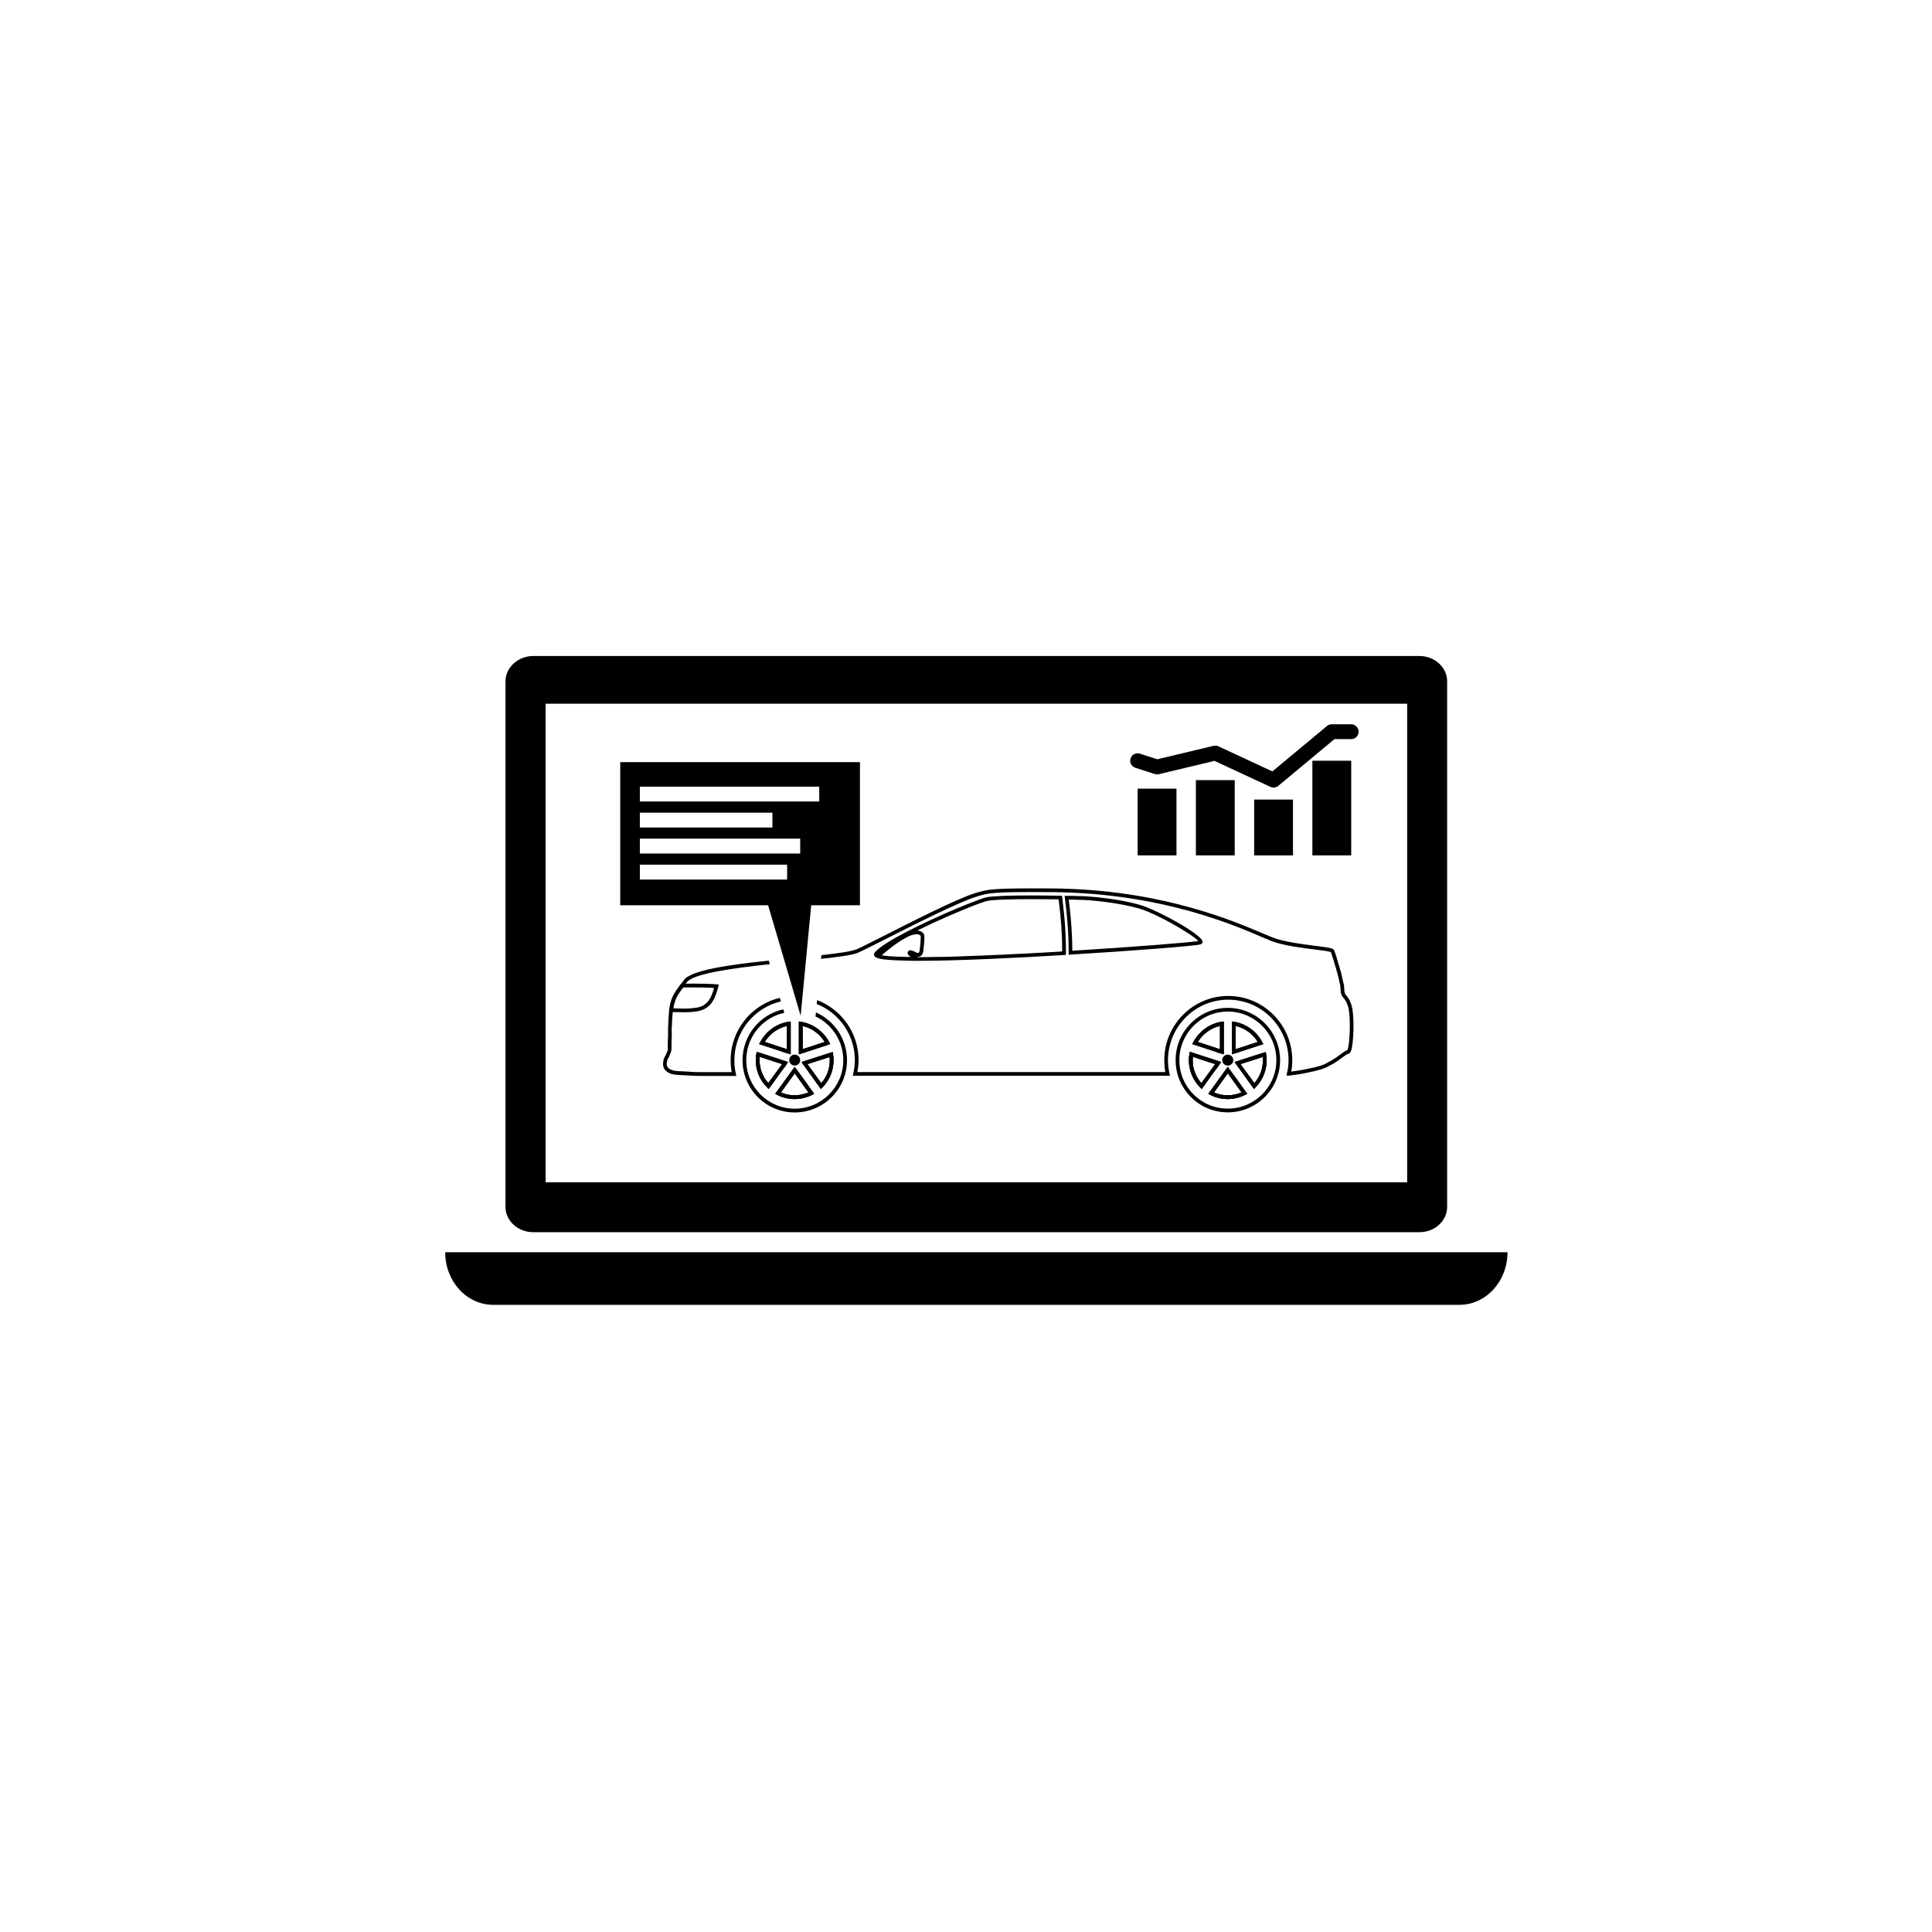 <?xml version="1.0" encoding="utf-8"?>
<!-- Generator: Adobe Illustrator 16.0.0, SVG Export Plug-In . SVG Version: 6.00 Build 0)  -->
<!DOCTYPE svg PUBLIC "-//W3C//DTD SVG 1.1//EN" "http://www.w3.org/Graphics/SVG/1.1/DTD/svg11.dtd">
<svg version="1.1" id="Layer_1" xmlns="http://www.w3.org/2000/svg" xmlns:xlink="http://www.w3.org/1999/xlink" x="0px" y="0px"
	 width="130px" height="130px" viewBox="0 0 130 130" enable-background="new 0 0 130 130" xml:space="preserve">
<g>
	<path d="M95.514,44.142h-59.63c-1.03,0-1.87,0.771-1.87,1.7v35.37c0,0.94,0.84,1.7,1.87,1.7h59.63c1.03,0,1.86-0.76,1.86-1.7
		v-35.37C97.374,44.912,96.544,44.142,95.514,44.142z M94.684,79.552h-57.97v-32.2h57.97V79.552z"/>
	<path d="M101.436,84.262c0,1.954-1.443,3.537-3.229,3.537H33.182c-1.781,0-3.226-1.583-3.226-3.537H101.436z"/>
	<g>
		<path d="M76.684,60.882c-1.35-0.39-3.3-0.59-4.189-0.59c-0.07,0-0.15,0-0.25-0.01h-0.61l0.021,0.14c0.18,1.45,0.26,2.62,0.25,3.68
			v0.141l0.13-0.011c4.17-0.25,8.51-0.59,8.75-0.689c0.08-0.03,0.13-0.09,0.13-0.18C80.904,62.882,77.814,61.202,76.684,60.882z
			 M72.154,63.972c0-1-0.07-2.1-0.24-3.439h0.33c0.1,0.01,0.18,0.01,0.25,0.01c0.869,0,2.79,0.2,4.119,0.58
			c1.24,0.35,3.681,1.79,4.021,2.2C80.055,63.412,76.464,63.712,72.154,63.972z M76.684,60.882c-1.35-0.39-3.3-0.59-4.189-0.59
			c-0.07,0-0.15,0-0.25-0.01h-0.61l0.021,0.14c0.18,1.45,0.26,2.62,0.25,3.68v0.141l0.13-0.011c4.17-0.25,8.51-0.59,8.75-0.689
			c0.08-0.03,0.13-0.09,0.13-0.18C80.904,62.882,77.814,61.202,76.684,60.882z M72.154,63.972c0-1-0.07-2.1-0.24-3.439h0.33
			c0.1,0.01,0.18,0.01,0.25,0.01c0.869,0,2.79,0.2,4.119,0.58c1.24,0.35,3.681,1.79,4.021,2.2
			C80.055,63.412,76.464,63.712,72.154,63.972z M76.684,60.882c-1.35-0.39-3.3-0.59-4.189-0.59c-0.07,0-0.15,0-0.25-0.01h-0.61
			l0.021,0.14c0.18,1.45,0.26,2.62,0.25,3.68v0.141l0.13-0.011c4.17-0.25,8.51-0.59,8.75-0.689c0.08-0.03,0.13-0.09,0.13-0.18
			C80.904,62.882,77.814,61.202,76.684,60.882z M72.154,63.972c0-1-0.07-2.1-0.24-3.439h0.33c0.1,0.01,0.18,0.01,0.25,0.01
			c0.869,0,2.79,0.2,4.119,0.58c1.24,0.35,3.681,1.79,4.021,2.2C80.055,63.412,76.464,63.712,72.154,63.972z M76.684,60.882
			c-1.35-0.39-3.3-0.59-4.189-0.59c-0.07,0-0.15,0-0.25-0.01h-0.61l0.021,0.14c0.18,1.45,0.26,2.62,0.25,3.68v0.141l0.13-0.011
			c4.17-0.25,8.51-0.59,8.75-0.689c0.08-0.03,0.13-0.09,0.13-0.18C80.904,62.882,77.814,61.202,76.684,60.882z M72.154,63.972
			c0-1-0.07-2.1-0.24-3.439h0.33c0.1,0.01,0.18,0.01,0.25,0.01c0.869,0,2.79,0.2,4.119,0.58c1.24,0.35,3.681,1.79,4.021,2.2
			C80.055,63.412,76.464,63.712,72.154,63.972z M76.684,60.882c-1.35-0.39-3.3-0.59-4.189-0.59c-0.07,0-0.15,0-0.25-0.01h-0.61
			l0.021,0.14c0.18,1.45,0.26,2.62,0.25,3.68v0.141l0.13-0.011c4.17-0.25,8.51-0.59,8.75-0.689c0.08-0.03,0.13-0.09,0.13-0.18
			C80.904,62.882,77.814,61.202,76.684,60.882z M72.154,63.972c0-1-0.07-2.1-0.24-3.439h0.33c0.1,0.01,0.18,0.01,0.25,0.01
			c0.869,0,2.79,0.2,4.119,0.58c1.24,0.35,3.681,1.79,4.021,2.2C80.055,63.412,76.464,63.712,72.154,63.972z M52.544,67.382
			l-0.07-0.239c-1.9,0.449-3.31,2.159-3.31,4.199c0,0.271,0.02,0.53,0.07,0.801h-1.9c-0.54,0-0.54,0-1.12-0.041l-0.58-0.028
			c-0.26-0.011-0.47-0.07-0.61-0.16c-0.05-0.05-0.08-0.08-0.1-0.11l-0.02-0.029c-0.01-0.029-0.02-0.051-0.03-0.069
			c-0.02-0.101-0.01-0.2,0.01-0.3c0.01-0.021,0.02-0.041,0.02-0.062c0.01-0.021,0.01-0.03,0.01-0.04s0.01-0.02,0.01-0.02l0.01-0.04
			c0.03-0.052,0.05-0.08,0.05-0.08l0.03-0.021v-0.041c0.01-0.02,0.03-0.05,0.04-0.09c0.01-0.01,0.01-0.02,0.02-0.039
			c0.01-0.021,0.02-0.051,0.02-0.051c0.03-0.061,0.05-0.109,0.07-0.189c0.01-0.061,0.02-0.119,0.02-0.159c0-0.33,0-0.62,0.02-0.9
			l-0.01-0.5c0.02-0.069,0.02-0.149,0.02-0.21v-0.109c0.01-0.029,0.01-0.069,0.01-0.109c0-0.051,0-0.11,0.01-0.189
			c0-0.051,0-0.101,0.01-0.171c0-0.02,0-0.05,0.01-0.069v-0.08c0.01-0.09,0.02-0.17,0.03-0.25c0.1-0.75,0.29-1.01,0.67-1.529
			c0.08-0.109,0.17-0.23,0.26-0.359c0.41-0.581,3.07-0.951,5.59-1.221l-0.07-0.24c-2.69,0.28-5.25,0.65-5.72,1.31
			c-0.1,0.141-0.18,0.261-0.26,0.36c-0.39,0.541-0.61,0.84-0.71,1.641c-0.01,0.091-0.03,0.171-0.04,0.271v0.07
			c-0.01,0.04-0.01,0.069-0.01,0.08c-0.01,0.06-0.01,0.13-0.01,0.17c-0.01,0.08-0.01,0.149-0.01,0.21c0,0.029,0,0.061-0.01,0.09
			v0.13c0,0.05,0,0.11-0.01,0.19v0.52c-0.02,0.27-0.02,0.57-0.02,0.9c0,0.029,0,0.068-0.01,0.119c-0.01,0.039-0.03,0.07-0.06,0.131
			c0,0.02-0.01,0.029-0.02,0.05c-0.01,0.021-0.02,0.04-0.04,0.09l-0.02,0.04c-0.01,0.01-0.02,0.03-0.02,0.04
			c-0.01,0.021-0.03,0.05-0.05,0.09c-0.01,0.011-0.01,0.03-0.03,0.08l-0.04,0.11c-0.02,0.13-0.05,0.279-0.01,0.439
			c0.01,0.049,0.04,0.09,0.05,0.129l0.02,0.03c0.04,0.06,0.09,0.12,0.17,0.181c0.18,0.141,0.43,0.209,0.75,0.221l0.57,0.029
			c0.6,0.039,0.6,0.039,1.14,0.039h2.21l-0.03-0.148c-0.07-0.301-0.1-0.602-0.1-0.9C49.414,69.422,50.744,67.802,52.544,67.382z
			 M90.964,67.742c-0.01-0.07-0.03-0.131-0.06-0.21c-0.01-0.021-0.021-0.04-0.03-0.07c-0.021-0.05-0.04-0.11-0.069-0.17
			c-0.011-0.03-0.031-0.062-0.041-0.069c-0.02-0.021-0.039-0.051-0.05-0.07c-0.01-0.01-0.021-0.029-0.03-0.051l-0.06-0.08
			c-0.06-0.06-0.101-0.108-0.12-0.17l-0.02-0.06c-0.021-0.062-0.03-0.12-0.03-0.21c0-0.05,0-0.109-0.011-0.18
			c0-0.03-0.01-0.051-0.01-0.07v-0.03c-0.02-0.079-0.029-0.159-0.06-0.25c0-0.02,0-0.04-0.01-0.05l-0.14-0.62
			c-0.031-0.07-0.051-0.14-0.07-0.22l-0.04-0.15c-0.011-0.04-0.03-0.08-0.04-0.109c-0.08-0.301-0.16-0.561-0.221-0.74
			c-0.02-0.061-0.039-0.11-0.049-0.141c-0.011-0.02-0.021-0.029-0.021-0.029l-0.011-0.051c-0.06-0.14-0.26-0.17-1.27-0.3
			c-0.87-0.109-2.07-0.26-2.84-0.55c-0.16-0.06-0.38-0.15-0.66-0.27c-1.97-0.841-6.57-2.811-13.279-3.021
			c-0.141-0.01-0.291-0.01-0.44-0.01c-0.19-0.01-0.39-0.01-0.58-0.01c-3.979-0.021-4.21,0.05-5.09,0.319
			c-1.22,0.37-4.31,1.94-6.35,2.98c-0.79,0.39-1.4,0.71-1.61,0.79c-0.35,0.149-1.25,0.28-2.38,0.399l-0.03,0.25
			c1.19-0.13,2.12-0.25,2.51-0.42c0.21-0.09,0.8-0.39,1.62-0.8c1.91-0.97,5.11-2.59,6.32-2.96c0.85-0.27,1.07-0.33,5.01-0.31
			c0.19,0,0.38,0,0.58,0.01c0.13-0.01,0.28,0,0.42,0.01c6.67,0.21,11.25,2.16,13.2,3c0.279,0.12,0.51,0.21,0.67,0.28
			c0.8,0.3,2.01,0.45,2.9,0.56c0.449,0.061,0.949,0.12,1.08,0.17c0,0.011,0.01,0.03,0.01,0.04c0.02,0.04,0.029,0.08,0.049,0.141
			c0.061,0.17,0.15,0.439,0.221,0.729c0.02,0.03,0.029,0.07,0.04,0.11l0.04,0.14c0.02,0.09,0.04,0.17,0.07,0.24l0.129,0.52
			c0,0.021,0,0.041,0.011,0.091l0.01,0.05c0.03,0.069,0.04,0.14,0.05,0.21c0,0.029,0,0.05,0.01,0.09
			c0.011,0.07,0.011,0.12,0.011,0.16c0,0.12,0.01,0.21,0.05,0.32c0.01,0.01,0.01,0.02,0.01,0.029c0.041,0.109,0.11,0.18,0.17,0.26
			l0.01,0.011c0.011,0.021,0.031,0.04,0.031,0.04l0.029,0.039c0.01,0.021,0.02,0.051,0.051,0.08l0.02,0.041
			c0.029,0.05,0.05,0.1,0.08,0.17l0.01,0.039c0.029,0.061,0.04,0.119,0.061,0.181c0.17,0.64,0.109,2.438-0.051,2.84
			c-0.01,0.021-0.02,0.04-0.02,0.04c-0.11,0.03-0.23,0.109-0.391,0.23c-0.05,0.039-0.1,0.078-0.18,0.129
			c-0.01,0.021-0.029,0.029-0.061,0.041c-0.02,0.02-0.029,0.029-0.049,0.039l-0.101,0.069c-0.04,0.03-0.08,0.05-0.12,0.08
			c-0.04,0.021-0.08,0.05-0.109,0.07c-0.08,0.04-0.15,0.09-0.24,0.13l-0.19,0.109c-0.19,0.101-0.5,0.189-0.86,0.279
			c-0.039,0-0.08,0.012-0.119,0.021c-0.03,0.01-0.07,0.02-0.131,0.029h-0.029c-0.03,0.011-0.051,0.011-0.061,0.021
			c-0.42,0.09-0.85,0.149-1.13,0.19c0.05-0.24,0.07-0.5,0.07-0.771c0-2.38-1.931-4.32-4.31-4.32c-2.371,0-4.301,1.94-4.301,4.32
			c0,0.271,0.02,0.53,0.07,0.801h-20.72c0.05-0.301,0.08-0.551,0.08-0.801c0-1.84-1.16-3.42-2.79-4.04l-0.03,0.261
			c1.5,0.59,2.57,2.069,2.57,3.779c0,0.271-0.03,0.561-0.11,0.9l-0.03,0.148h21.341l-0.031-0.148c-0.069-0.301-0.1-0.602-0.1-0.9
			c0-2.24,1.82-4.07,4.051-4.07c2.239,0,4.06,1.83,4.06,4.07c0,0.32-0.03,0.609-0.11,0.88l-0.01,0.16h0.16
			c0.27-0.03,0.8-0.101,1.34-0.22c0.01-0.01,0.02-0.01,0.029-0.01c0.021,0,0.051-0.012,0.051-0.012c0.04-0.01,0.08-0.02,0.13-0.029
			c0.03,0,0.06-0.01,0.11-0.021c0.38-0.09,0.72-0.188,0.92-0.3l0.199-0.11c0.09-0.04,0.17-0.09,0.261-0.14
			c0.03-0.03,0.069-0.051,0.11-0.07c0.039-0.029,0.08-0.061,0.14-0.1l0.13-0.09c0.029-0.021,0.07-0.041,0.08-0.062
			c0.061-0.04,0.119-0.08,0.17-0.12c0.13-0.09,0.25-0.18,0.29-0.18l0.069-0.01l0.041-0.04c0.029-0.03,0.06-0.091,0.09-0.13
			C91.084,70.282,91.145,68.432,90.964,67.742z"/>
	</g>
	<g>
		<path d="M65.954,64.302c0.87-0.03,1.819-0.07,2.84-0.13C67.863,64.212,66.904,64.262,65.954,64.302z M70.924,60.512
			c0.11,0.01,0.21,0.01,0.311,0.01v-0.01H70.924z"/>
		<path d="M71.704,63.102c0-0.22-0.021-0.439-0.03-0.68c-0.04-0.63-0.109-1.31-0.199-2.04l-0.021-0.11h-0.11
			c-0.57-0.01-1.26-0.02-1.96-0.02c-1.521,0-2.5,0.04-2.989,0.12c-0.17,0.03-0.69,0.22-1.391,0.5c-0.22,0.09-0.47,0.189-0.73,0.3
			c-2.02,0.86-4.79,2.18-5.41,2.91c-0.06,0.08-0.06,0.149-0.05,0.189c0.01,0.061,0.05,0.101,0.1,0.131
			c0.04,0.029,0.08,0.05,0.1,0.05c0.02,0.01,0.05,0.02,0.08,0.029c0.27,0.08,0.79,0.131,1.63,0.15c0.28,0.01,0.58,0.021,0.91,0.021
			h0.19c2.7,0,6.81-0.211,9.779-0.391l0.121-0.01v-0.12C71.725,63.802,71.725,63.462,71.704,63.102z M61.514,64.021
			c-0.15-0.069-0.27-0.109-0.36-0.05c-0.08,0.05-0.09,0.12-0.08,0.16c0,0.1,0.09,0.18,0.22,0.26c-0.2,0-0.39,0-0.56-0.01
			c-0.65-0.01-1.12-0.05-1.4-0.1c0.02-0.03,0.05-0.051,0.07-0.07c0.41-0.34,0.83-0.7,1.37-1.01c0.14-0.08,0.26-0.141,0.37-0.2
			c0.16-0.07,0.3-0.12,0.52-0.14c0,0,0.29,0,0.29,0.159c0,0.33-0.05,0.74-0.07,0.9c-0.02,0.2-0.08,0.2-0.1,0.2
			C61.704,64.122,61.594,64.072,61.514,64.021z M70.314,64.092c-0.19,0.01-0.4,0.021-0.601,0.03c-0.31,0.02-0.62,0.04-0.92,0.05
			c-1.021,0.06-1.97,0.1-2.84,0.13c-0.2,0.01-0.39,0.01-0.59,0.021c-0.25,0.01-0.49,0.02-0.72,0.029
			c-0.31,0.011-0.61,0.021-0.91,0.03c-0.29,0-0.58,0.01-0.85,0.01c-0.37,0.011-0.73,0.011-1.06,0.011h-0.07
			c-0.01-0.011-0.02-0.021-0.03-0.03h0.06c0.11,0,0.31-0.05,0.35-0.42c0.02-0.17,0.07-0.59,0.07-0.931c0-0.26-0.23-0.39-0.48-0.409
			l0.75-0.36c0.14-0.07,0.28-0.14,0.42-0.2c0.21-0.09,0.41-0.18,0.61-0.27c0.16-0.08,0.32-0.15,0.48-0.21
			c0.82-0.36,1.54-0.65,2-0.811c0.05-0.02,0.1-0.04,0.15-0.05c0.08-0.03,0.15-0.05,0.21-0.07c0.04-0.01,0.07-0.02,0.09-0.02
			c0.07-0.01,0.16-0.021,0.26-0.04c0.23-0.021,0.521-0.04,0.83-0.05c0.5-0.021,1.121-0.03,1.86-0.03c0.53,0,1.07,0.01,1.54,0.01
			h0.311v0.01c0.17,1.311,0.24,2.46,0.24,3.5C71.074,64.042,70.693,64.072,70.314,64.092z"/>
	</g>
	<g>
		<path d="M45.996,68.113c-0.205,0-0.411-0.006-0.616-0.012l-0.373-0.012l0.019-0.138c0.109-0.806,0.333-1.113,0.705-1.624
			l0.098-0.135l0.188-0.002c0.227-0.002,0.455-0.004,0.683-0.004c0.42,0,0.973,0.006,1.521,0.047l0.149,0.013l-0.038,0.146
			c-0.195,0.744-0.441,1.43-1.294,1.633C46.743,68.086,46.413,68.113,45.996,68.113z M45.294,67.85l0.093,0.002
			c0.203,0.008,0.406,0.014,0.608,0.014c0.399,0,0.713-0.026,0.987-0.083c0.666-0.158,0.893-0.677,1.067-1.306
			c-0.49-0.031-0.975-0.037-1.352-0.037c-0.227,0-0.454,0.002-0.681,0.004h-0.062l-0.023,0.033
			C45.585,66.955,45.399,67.21,45.294,67.85z"/>
	</g>
	<g>
		<path d="M50.924,70.782l-0.03,0.14c-0.02,0.13-0.04,0.27-0.04,0.42c0,0.69,0.27,1.34,0.77,1.83l0.1,0.1l0.8-1.108l0.29-0.392
			l0.21-0.31L50.924,70.782z M51.694,72.882c-0.38-0.43-0.59-0.97-0.59-1.54c0-0.08,0.01-0.16,0.02-0.229l1.02,0.328l0.49,0.16
			L51.694,72.882z M53.054,68.762c-0.79,0.11-1.5,0.62-1.9,1.36l-0.07,0.13l1.3,0.42l0.47,0.16l0.35,0.109v-2.199L53.054,68.762z
			 M52.954,70.602l-1.5-0.488c0.34-0.562,0.89-0.95,1.5-1.08V70.602z M53.474,70.962c-0.21,0-0.37,0.17-0.37,0.38
			c0,0.19,0.17,0.36,0.37,0.36c0.2,0,0.37-0.17,0.37-0.36C53.844,71.132,53.684,70.962,53.474,70.962z M53.984,72.48l-0.51-0.688
			l-1.31,1.81l0.13,0.07c0.37,0.189,0.76,0.28,1.18,0.28c0.4,0,0.8-0.101,1.18-0.28l0.13-0.07L53.984,72.48z M52.544,73.512
			l0.93-1.289l0.93,1.279C53.794,73.771,53.114,73.762,52.544,73.512z M55.794,70.122c-0.38-0.72-1.09-1.229-1.89-1.36l-0.15-0.029
			v2.209l2.11-0.688L55.794,70.122z M54.004,70.602v-1.568c0.62,0.14,1.16,0.529,1.49,1.08L54.004,70.602z M56.054,70.932
			l-0.03-0.14l-2.09,0.67l1.3,1.81l0.11-0.1c0.48-0.5,0.74-1.15,0.74-1.83C56.084,71.202,56.074,71.062,56.054,70.932z
			 M55.264,72.882l-0.92-1.25l-0.02-0.03l1.5-0.479c0.01,0.068,0.01,0.141,0.01,0.22C55.834,71.922,55.644,72.452,55.264,72.882z
			 M50.924,70.782l-0.03,0.14c-0.02,0.13-0.04,0.27-0.04,0.42c0,0.69,0.27,1.34,0.77,1.83l0.1,0.1l0.8-1.108l0.29-0.392l0.21-0.31
			L50.924,70.782z M51.694,72.882c-0.38-0.43-0.59-0.97-0.59-1.54c0-0.08,0.01-0.16,0.02-0.229l1.02,0.328l0.49,0.16L51.694,72.882z
			 M53.054,68.762c-0.79,0.11-1.5,0.62-1.9,1.36l-0.07,0.13l1.3,0.42l0.47,0.16l0.35,0.109v-2.199L53.054,68.762z M52.954,70.602
			l-1.5-0.488c0.34-0.562,0.89-0.95,1.5-1.08V70.602z M53.474,70.962c-0.21,0-0.37,0.17-0.37,0.38c0,0.19,0.17,0.36,0.37,0.36
			c0.2,0,0.37-0.17,0.37-0.36C53.844,71.132,53.684,70.962,53.474,70.962z M53.984,72.48l-0.51-0.688l-1.31,1.81l0.13,0.07
			c0.37,0.189,0.76,0.28,1.18,0.28c0.4,0,0.8-0.101,1.18-0.28l0.13-0.07L53.984,72.48z M52.544,73.512l0.93-1.289l0.93,1.279
			C53.794,73.771,53.114,73.762,52.544,73.512z M55.794,70.122c-0.38-0.72-1.09-1.229-1.89-1.36l-0.15-0.029v2.209l2.11-0.688
			L55.794,70.122z M54.004,70.602v-1.568c0.62,0.14,1.16,0.529,1.49,1.08L54.004,70.602z M56.054,70.932l-0.03-0.14l-2.09,0.67
			l1.3,1.81l0.11-0.1c0.48-0.5,0.74-1.15,0.74-1.83C56.084,71.202,56.074,71.062,56.054,70.932z M55.264,72.882l-0.92-1.25
			l-0.02-0.03l1.5-0.479c0.01,0.068,0.01,0.141,0.01,0.22C55.834,71.922,55.644,72.452,55.264,72.882z M50.924,70.782l-0.03,0.14
			c-0.02,0.13-0.04,0.27-0.04,0.42c0,0.69,0.27,1.34,0.77,1.83l0.1,0.1l0.8-1.108l0.29-0.392l0.21-0.31L50.924,70.782z
			 M51.694,72.882c-0.38-0.43-0.59-0.97-0.59-1.54c0-0.08,0.01-0.16,0.02-0.229l1.02,0.328l0.49,0.16L51.694,72.882z M53.054,68.762
			c-0.79,0.11-1.5,0.62-1.9,1.36l-0.07,0.13l1.3,0.42l0.47,0.16l0.35,0.109v-2.199L53.054,68.762z M52.954,70.602l-1.5-0.488
			c0.34-0.562,0.89-0.95,1.5-1.08V70.602z M53.474,70.962c-0.21,0-0.37,0.17-0.37,0.38c0,0.19,0.17,0.36,0.37,0.36
			c0.2,0,0.37-0.17,0.37-0.36C53.844,71.132,53.684,70.962,53.474,70.962z M53.984,72.48l-0.51-0.688l-1.31,1.81l0.13,0.07
			c0.37,0.189,0.76,0.28,1.18,0.28c0.4,0,0.8-0.101,1.18-0.28l0.13-0.07L53.984,72.48z M52.544,73.512l0.93-1.289l0.93,1.279
			C53.794,73.771,53.114,73.762,52.544,73.512z M55.794,70.122c-0.38-0.72-1.09-1.229-1.89-1.36l-0.15-0.029v2.209l2.11-0.688
			L55.794,70.122z M54.004,70.602v-1.568c0.62,0.14,1.16,0.529,1.49,1.08L54.004,70.602z M56.054,70.932l-0.03-0.14l-2.09,0.67
			l1.3,1.81l0.11-0.1c0.48-0.5,0.74-1.15,0.74-1.83C56.084,71.202,56.074,71.062,56.054,70.932z M55.264,72.882l-0.92-1.25
			l-0.02-0.03l1.5-0.479c0.01,0.068,0.01,0.141,0.01,0.22C55.834,71.922,55.644,72.452,55.264,72.882z M54.904,68.122l-0.03,0.271
			c1.1,0.521,1.87,1.641,1.87,2.949c0,1.79-1.47,3.26-3.27,3.26c-1.8,0-3.26-1.47-3.26-3.26c0-1.57,1.1-2.88,2.56-3.189l-0.07-0.239
			c-1.57,0.351-2.74,1.75-2.74,3.43c0,1.931,1.57,3.511,3.51,3.511s3.52-1.58,3.52-3.511C56.994,69.902,56.134,68.672,54.904,68.122
			z M55.344,73.172c0.48-0.5,0.74-1.15,0.74-1.83c0-0.14-0.01-0.279-0.03-0.41l-0.03-0.14l-2.09,0.67l1.3,1.81L55.344,73.172z
			 M54.324,71.602l1.5-0.479c0.01,0.068,0.01,0.141,0.01,0.22c0,0.58-0.19,1.11-0.57,1.54l-0.92-1.25L54.324,71.602z M55.794,70.122
			c-0.38-0.72-1.09-1.229-1.89-1.36l-0.15-0.029v2.209l2.11-0.688L55.794,70.122z M54.004,70.602v-1.568
			c0.62,0.14,1.16,0.529,1.49,1.08L54.004,70.602z M53.474,73.952c0.4,0,0.8-0.101,1.18-0.28l0.13-0.07l-0.8-1.119l-0.51-0.689
			l-1.31,1.811l0.13,0.069C52.664,73.861,53.054,73.952,53.474,73.952z M53.474,72.223l0.93,1.279c-0.61,0.27-1.29,0.26-1.86,0.01
			L53.474,72.223z M53.474,71.702c0.2,0,0.37-0.17,0.37-0.36c0-0.21-0.16-0.38-0.37-0.38s-0.37,0.17-0.37,0.38
			C53.104,71.532,53.274,71.702,53.474,71.702z M51.154,70.122l-0.07,0.13l1.3,0.42l0.47,0.16l0.35,0.109v-2.199l-0.15,0.02
			C52.264,68.872,51.554,69.382,51.154,70.122z M52.954,69.032v1.569l-1.5-0.49C51.794,69.552,52.344,69.162,52.954,69.032z
			 M53.024,71.462l-2.1-0.68l-0.03,0.14c-0.02,0.131-0.04,0.27-0.04,0.42c0,0.69,0.27,1.34,0.77,1.83l0.1,0.1l0.8-1.108l0.29-0.392
			L53.024,71.462z M51.694,72.882c-0.38-0.43-0.59-0.97-0.59-1.54c0-0.08,0.01-0.16,0.02-0.229l1.02,0.328l0.49,0.16L51.694,72.882z
			 M56.054,70.932l-0.03-0.14l-2.09,0.67l1.3,1.81l0.11-0.1c0.48-0.5,0.74-1.15,0.74-1.83
			C56.084,71.202,56.074,71.062,56.054,70.932z M55.264,72.882l-0.92-1.25l-0.02-0.03l1.5-0.479c0.01,0.068,0.01,0.141,0.01,0.22
			C55.834,71.922,55.644,72.452,55.264,72.882z M55.794,70.122c-0.38-0.72-1.09-1.229-1.89-1.36l-0.15-0.029v2.209l2.11-0.688
			L55.794,70.122z M54.004,70.602v-1.568c0.62,0.14,1.16,0.529,1.49,1.08L54.004,70.602z M53.984,72.48l-0.51-0.688l-1.31,1.81
			l0.13,0.07c0.37,0.189,0.76,0.28,1.18,0.28c0.4,0,0.8-0.101,1.18-0.28l0.13-0.07L53.984,72.48z M52.544,73.512l0.93-1.289
			l0.93,1.279C53.794,73.771,53.114,73.762,52.544,73.512z M53.474,70.962c-0.21,0-0.37,0.17-0.37,0.38c0,0.19,0.17,0.36,0.37,0.36
			c0.2,0,0.37-0.17,0.37-0.36C53.844,71.132,53.684,70.962,53.474,70.962z M53.054,68.762c-0.79,0.11-1.5,0.62-1.9,1.36l-0.07,0.13
			l1.3,0.42l0.47,0.16l0.35,0.109v-2.199L53.054,68.762z M52.954,70.602l-1.5-0.488c0.34-0.562,0.89-0.95,1.5-1.08V70.602z
			 M50.924,70.782l-0.03,0.14c-0.02,0.13-0.04,0.27-0.04,0.42c0,0.69,0.27,1.34,0.77,1.83l0.1,0.1l0.8-1.108l0.29-0.392l0.21-0.31
			L50.924,70.782z M51.694,72.882c-0.38-0.43-0.59-0.97-0.59-1.54c0-0.08,0.01-0.16,0.02-0.229l1.02,0.328l0.49,0.16L51.694,72.882z
			 M56.054,70.932l-0.03-0.14l-2.09,0.67l1.3,1.81l0.11-0.1c0.48-0.5,0.74-1.15,0.74-1.83
			C56.084,71.202,56.074,71.062,56.054,70.932z M55.264,72.882l-0.92-1.25l-0.02-0.03l1.5-0.479c0.01,0.068,0.01,0.141,0.01,0.22
			C55.834,71.922,55.644,72.452,55.264,72.882z M55.794,70.122c-0.38-0.72-1.09-1.229-1.89-1.36l-0.15-0.029v2.209l2.11-0.688
			L55.794,70.122z M54.004,70.602v-1.568c0.62,0.14,1.16,0.529,1.49,1.08L54.004,70.602z M53.984,72.48l-0.51-0.688l-1.31,1.81
			l0.13,0.07c0.37,0.189,0.76,0.28,1.18,0.28c0.4,0,0.8-0.101,1.18-0.28l0.13-0.07L53.984,72.48z M52.544,73.512l0.93-1.289
			l0.93,1.279C53.794,73.771,53.114,73.762,52.544,73.512z M53.474,70.962c-0.21,0-0.37,0.17-0.37,0.38c0,0.19,0.17,0.36,0.37,0.36
			c0.2,0,0.37-0.17,0.37-0.36C53.844,71.132,53.684,70.962,53.474,70.962z M53.054,68.762c-0.79,0.11-1.5,0.62-1.9,1.36l-0.07,0.13
			l1.3,0.42l0.47,0.16l0.35,0.109v-2.199L53.054,68.762z M52.954,70.602l-1.5-0.488c0.34-0.562,0.89-0.95,1.5-1.08V70.602z
			 M50.924,70.782l-0.03,0.14c-0.02,0.13-0.04,0.27-0.04,0.42c0,0.69,0.27,1.34,0.77,1.83l0.1,0.1l0.8-1.108l0.29-0.392l0.21-0.31
			L50.924,70.782z M51.694,72.882c-0.38-0.43-0.59-0.97-0.59-1.54c0-0.08,0.01-0.16,0.02-0.229l1.02,0.328l0.49,0.16L51.694,72.882z
			 M56.054,70.932l-0.03-0.14l-2.09,0.67l1.3,1.81l0.11-0.1c0.48-0.5,0.74-1.15,0.74-1.83
			C56.084,71.202,56.074,71.062,56.054,70.932z M55.264,72.882l-0.92-1.25l-0.02-0.03l1.5-0.479c0.01,0.068,0.01,0.141,0.01,0.22
			C55.834,71.922,55.644,72.452,55.264,72.882z M55.794,70.122c-0.38-0.72-1.09-1.229-1.89-1.36l-0.15-0.029v2.209l2.11-0.688
			L55.794,70.122z M54.004,70.602v-1.568c0.62,0.14,1.16,0.529,1.49,1.08L54.004,70.602z M53.984,72.48l-0.51-0.688l-1.31,1.81
			l0.13,0.07c0.37,0.189,0.76,0.28,1.18,0.28c0.4,0,0.8-0.101,1.18-0.28l0.13-0.07L53.984,72.48z M52.544,73.512l0.93-1.289
			l0.93,1.279C53.794,73.771,53.114,73.762,52.544,73.512z M53.474,70.962c-0.21,0-0.37,0.17-0.37,0.38c0,0.19,0.17,0.36,0.37,0.36
			c0.2,0,0.37-0.17,0.37-0.36C53.844,71.132,53.684,70.962,53.474,70.962z M53.054,68.762c-0.79,0.11-1.5,0.62-1.9,1.36l-0.07,0.13
			l1.3,0.42l0.47,0.16l0.35,0.109v-2.199L53.054,68.762z M52.954,70.602l-1.5-0.488c0.34-0.562,0.89-0.95,1.5-1.08V70.602z
			 M50.924,70.782l-0.03,0.14c-0.02,0.13-0.04,0.27-0.04,0.42c0,0.69,0.27,1.34,0.77,1.83l0.1,0.1l0.8-1.108l0.29-0.392l0.21-0.31
			L50.924,70.782z M51.694,72.882c-0.38-0.43-0.59-0.97-0.59-1.54c0-0.08,0.01-0.16,0.02-0.229l1.02,0.328l0.49,0.16L51.694,72.882z
			 M50.924,70.782l-0.03,0.14c-0.02,0.13-0.04,0.27-0.04,0.42c0,0.69,0.27,1.34,0.77,1.83l0.1,0.1l0.8-1.108l0.29-0.392l0.21-0.31
			L50.924,70.782z M51.694,72.882c-0.38-0.43-0.59-0.97-0.59-1.54c0-0.08,0.01-0.16,0.02-0.229l1.02,0.328l0.49,0.16L51.694,72.882z
			 M53.054,68.762c-0.79,0.11-1.5,0.62-1.9,1.36l-0.07,0.13l1.3,0.42l0.47,0.16l0.35,0.109v-2.199L53.054,68.762z M52.954,70.602
			l-1.5-0.488c0.34-0.562,0.89-0.95,1.5-1.08V70.602z M53.474,70.962c-0.21,0-0.37,0.17-0.37,0.38c0,0.19,0.17,0.36,0.37,0.36
			c0.2,0,0.37-0.17,0.37-0.36C53.844,71.132,53.684,70.962,53.474,70.962z M53.984,72.48l-0.51-0.688l-1.31,1.81l0.13,0.07
			c0.37,0.189,0.76,0.28,1.18,0.28c0.4,0,0.8-0.101,1.18-0.28l0.13-0.07L53.984,72.48z M52.544,73.512l0.93-1.289l0.93,1.279
			C53.794,73.771,53.114,73.762,52.544,73.512z M55.794,70.122c-0.38-0.72-1.09-1.229-1.89-1.36l-0.15-0.029v2.209l2.11-0.688
			L55.794,70.122z M54.004,70.602v-1.568c0.62,0.14,1.16,0.529,1.49,1.08L54.004,70.602z M56.054,70.932l-0.03-0.14l-2.09,0.67
			l1.3,1.81l0.11-0.1c0.48-0.5,0.74-1.15,0.74-1.83C56.084,71.202,56.074,71.062,56.054,70.932z M55.264,72.882l-0.92-1.25
			l-0.02-0.03l1.5-0.479c0.01,0.068,0.01,0.141,0.01,0.22C55.834,71.922,55.644,72.452,55.264,72.882z M56.054,70.932l-0.03-0.14
			l-2.09,0.67l1.3,1.81l0.11-0.1c0.48-0.5,0.74-1.15,0.74-1.83C56.084,71.202,56.074,71.062,56.054,70.932z M55.264,72.882
			l-0.92-1.25l-0.02-0.03l1.5-0.479c0.01,0.068,0.01,0.141,0.01,0.22C55.834,71.922,55.644,72.452,55.264,72.882z M55.794,70.122
			c-0.38-0.72-1.09-1.229-1.89-1.36l-0.15-0.029v2.209l2.11-0.688L55.794,70.122z M54.004,70.602v-1.568
			c0.62,0.14,1.16,0.529,1.49,1.08L54.004,70.602z M53.984,72.48l-0.51-0.688l-1.31,1.81l0.13,0.07c0.37,0.189,0.76,0.28,1.18,0.28
			c0.4,0,0.8-0.101,1.18-0.28l0.13-0.07L53.984,72.48z M52.544,73.512l0.93-1.289l0.93,1.279
			C53.794,73.771,53.114,73.762,52.544,73.512z M53.474,70.962c-0.21,0-0.37,0.17-0.37,0.38c0,0.19,0.17,0.36,0.37,0.36
			c0.2,0,0.37-0.17,0.37-0.36C53.844,71.132,53.684,70.962,53.474,70.962z M53.054,68.762c-0.79,0.11-1.5,0.62-1.9,1.36l-0.07,0.13
			l1.3,0.42l0.47,0.16l0.35,0.109v-2.199L53.054,68.762z M52.954,70.602l-1.5-0.488c0.34-0.562,0.89-0.95,1.5-1.08V70.602z
			 M50.924,70.782l-0.03,0.14c-0.02,0.13-0.04,0.27-0.04,0.42c0,0.69,0.27,1.34,0.77,1.83l0.1,0.1l0.8-1.108l0.29-0.392l0.21-0.31
			L50.924,70.782z M51.694,72.882c-0.38-0.43-0.59-0.97-0.59-1.54c0-0.08,0.01-0.16,0.02-0.229l1.02,0.328l0.49,0.16L51.694,72.882z
			 M50.924,70.782l-0.03,0.14c-0.02,0.13-0.04,0.27-0.04,0.42c0,0.69,0.27,1.34,0.77,1.83l0.1,0.1l0.8-1.108l0.29-0.392l0.21-0.31
			L50.924,70.782z M51.694,72.882c-0.38-0.43-0.59-0.97-0.59-1.54c0-0.08,0.01-0.16,0.02-0.229l1.02,0.328l0.49,0.16L51.694,72.882z
			 M53.054,68.762c-0.79,0.11-1.5,0.62-1.9,1.36l-0.07,0.13l1.3,0.42l0.47,0.16l0.35,0.109v-2.199L53.054,68.762z M52.954,70.602
			l-1.5-0.488c0.34-0.562,0.89-0.95,1.5-1.08V70.602z M53.474,70.962c-0.21,0-0.37,0.17-0.37,0.38c0,0.19,0.17,0.36,0.37,0.36
			c0.2,0,0.37-0.17,0.37-0.36C53.844,71.132,53.684,70.962,53.474,70.962z M53.984,72.48l-0.51-0.688l-1.31,1.81l0.13,0.07
			c0.37,0.189,0.76,0.28,1.18,0.28c0.4,0,0.8-0.101,1.18-0.28l0.13-0.07L53.984,72.48z M52.544,73.512l0.93-1.289l0.93,1.279
			C53.794,73.771,53.114,73.762,52.544,73.512z M55.794,70.122c-0.38-0.72-1.09-1.229-1.89-1.36l-0.15-0.029v2.209l2.11-0.688
			L55.794,70.122z M54.004,70.602v-1.568c0.62,0.14,1.16,0.529,1.49,1.08L54.004,70.602z M56.054,70.932l-0.03-0.14l-2.09,0.67
			l1.3,1.81l0.11-0.1c0.48-0.5,0.74-1.15,0.74-1.83C56.084,71.202,56.074,71.062,56.054,70.932z M55.264,72.882l-0.92-1.25
			l-0.02-0.03l1.5-0.479c0.01,0.068,0.01,0.141,0.01,0.22C55.834,71.922,55.644,72.452,55.264,72.882z M56.054,70.932l-0.03-0.14
			l-2.09,0.67l1.3,1.81l0.11-0.1c0.48-0.5,0.74-1.15,0.74-1.83C56.084,71.202,56.074,71.062,56.054,70.932z M55.264,72.882
			l-0.92-1.25l-0.02-0.03l1.5-0.479c0.01,0.068,0.01,0.141,0.01,0.22C55.834,71.922,55.644,72.452,55.264,72.882z M55.794,70.122
			c-0.38-0.72-1.09-1.229-1.89-1.36l-0.15-0.029v2.209l2.11-0.688L55.794,70.122z M54.004,70.602v-1.568
			c0.62,0.14,1.16,0.529,1.49,1.08L54.004,70.602z M53.984,72.48l-0.51-0.688l-1.31,1.81l0.13,0.07c0.37,0.189,0.76,0.28,1.18,0.28
			c0.4,0,0.8-0.101,1.18-0.28l0.13-0.07L53.984,72.48z M52.544,73.512l0.93-1.289l0.93,1.279
			C53.794,73.771,53.114,73.762,52.544,73.512z M53.474,70.962c-0.21,0-0.37,0.17-0.37,0.38c0,0.19,0.17,0.36,0.37,0.36
			c0.2,0,0.37-0.17,0.37-0.36C53.844,71.132,53.684,70.962,53.474,70.962z M53.054,68.762c-0.79,0.11-1.5,0.62-1.9,1.36l-0.07,0.13
			l1.3,0.42l0.47,0.16l0.35,0.109v-2.199L53.054,68.762z M52.954,70.602l-1.5-0.488c0.34-0.562,0.89-0.95,1.5-1.08V70.602z
			 M50.924,70.782l-0.03,0.14c-0.02,0.13-0.04,0.27-0.04,0.42c0,0.69,0.27,1.34,0.77,1.83l0.1,0.1l0.8-1.108l0.29-0.392l0.21-0.31
			L50.924,70.782z M51.694,72.882c-0.38-0.43-0.59-0.97-0.59-1.54c0-0.08,0.01-0.16,0.02-0.229l1.02,0.328l0.49,0.16L51.694,72.882z
			 M50.924,70.782l-0.03,0.14c-0.02,0.13-0.04,0.27-0.04,0.42c0,0.69,0.27,1.34,0.77,1.83l0.1,0.1l0.8-1.108l0.29-0.392l0.21-0.31
			L50.924,70.782z M51.694,72.882c-0.38-0.43-0.59-0.97-0.59-1.54c0-0.08,0.01-0.16,0.02-0.229l1.02,0.328l0.49,0.16L51.694,72.882z
			 M53.054,68.762c-0.79,0.11-1.5,0.62-1.9,1.36l-0.07,0.13l1.3,0.42l0.47,0.16l0.35,0.109v-2.199L53.054,68.762z M52.954,70.602
			l-1.5-0.488c0.34-0.562,0.89-0.95,1.5-1.08V70.602z M53.474,70.962c-0.21,0-0.37,0.17-0.37,0.38c0,0.19,0.17,0.36,0.37,0.36
			c0.2,0,0.37-0.17,0.37-0.36C53.844,71.132,53.684,70.962,53.474,70.962z M53.984,72.48l-0.51-0.688l-1.31,1.81l0.13,0.07
			c0.37,0.189,0.76,0.28,1.18,0.28c0.4,0,0.8-0.101,1.18-0.28l0.13-0.07L53.984,72.48z M52.544,73.512l0.93-1.289l0.93,1.279
			C53.794,73.771,53.114,73.762,52.544,73.512z M55.794,70.122c-0.38-0.72-1.09-1.229-1.89-1.36l-0.15-0.029v2.209l2.11-0.688
			L55.794,70.122z M54.004,70.602v-1.568c0.62,0.14,1.16,0.529,1.49,1.08L54.004,70.602z M56.054,70.932l-0.03-0.14l-2.09,0.67
			l1.3,1.81l0.11-0.1c0.48-0.5,0.74-1.15,0.74-1.83C56.084,71.202,56.074,71.062,56.054,70.932z M55.264,72.882l-0.92-1.25
			l-0.02-0.03l1.5-0.479c0.01,0.068,0.01,0.141,0.01,0.22C55.834,71.922,55.644,72.452,55.264,72.882z M56.054,70.932l-0.03-0.14
			l-2.09,0.67l1.3,1.81l0.11-0.1c0.48-0.5,0.74-1.15,0.74-1.83C56.084,71.202,56.074,71.062,56.054,70.932z M55.264,72.882
			l-0.92-1.25l-0.02-0.03l1.5-0.479c0.01,0.068,0.01,0.141,0.01,0.22C55.834,71.922,55.644,72.452,55.264,72.882z M55.794,70.122
			c-0.38-0.72-1.09-1.229-1.89-1.36l-0.15-0.029v2.209l2.11-0.688L55.794,70.122z M54.004,70.602v-1.568
			c0.62,0.14,1.16,0.529,1.49,1.08L54.004,70.602z M53.984,72.48l-0.51-0.688l-1.31,1.81l0.13,0.07c0.37,0.189,0.76,0.28,1.18,0.28
			c0.4,0,0.8-0.101,1.18-0.28l0.13-0.07L53.984,72.48z M52.544,73.512l0.93-1.289l0.93,1.279
			C53.794,73.771,53.114,73.762,52.544,73.512z M53.474,70.962c-0.21,0-0.37,0.17-0.37,0.38c0,0.19,0.17,0.36,0.37,0.36
			c0.2,0,0.37-0.17,0.37-0.36C53.844,71.132,53.684,70.962,53.474,70.962z M53.054,68.762c-0.79,0.11-1.5,0.62-1.9,1.36l-0.07,0.13
			l1.3,0.42l0.47,0.16l0.35,0.109v-2.199L53.054,68.762z M52.954,70.602l-1.5-0.488c0.34-0.562,0.89-0.95,1.5-1.08V70.602z
			 M50.924,70.782l-0.03,0.14c-0.02,0.13-0.04,0.27-0.04,0.42c0,0.69,0.27,1.34,0.77,1.83l0.1,0.1l0.8-1.108l0.29-0.392l0.21-0.31
			L50.924,70.782z M51.694,72.882c-0.38-0.43-0.59-0.97-0.59-1.54c0-0.08,0.01-0.16,0.02-0.229l1.02,0.328l0.49,0.16L51.694,72.882z
			 M50.924,70.782l-0.03,0.14c-0.02,0.13-0.04,0.27-0.04,0.42c0,0.69,0.27,1.34,0.77,1.83l0.1,0.1l0.8-1.108l0.29-0.392l0.21-0.31
			L50.924,70.782z M51.694,72.882c-0.38-0.43-0.59-0.97-0.59-1.54c0-0.08,0.01-0.16,0.02-0.229l1.02,0.328l0.49,0.16L51.694,72.882z
			 M53.054,68.762c-0.79,0.11-1.5,0.62-1.9,1.36l-0.07,0.13l1.3,0.42l0.47,0.16l0.35,0.109v-2.199L53.054,68.762z M52.954,70.602
			l-1.5-0.488c0.34-0.562,0.89-0.95,1.5-1.08V70.602z M53.474,70.962c-0.21,0-0.37,0.17-0.37,0.38c0,0.19,0.17,0.36,0.37,0.36
			c0.2,0,0.37-0.17,0.37-0.36C53.844,71.132,53.684,70.962,53.474,70.962z M53.984,72.48l-0.51-0.688l-1.31,1.81l0.13,0.07
			c0.37,0.189,0.76,0.28,1.18,0.28c0.4,0,0.8-0.101,1.18-0.28l0.13-0.07L53.984,72.48z M52.544,73.512l0.93-1.289l0.93,1.279
			C53.794,73.771,53.114,73.762,52.544,73.512z M55.794,70.122c-0.38-0.72-1.09-1.229-1.89-1.36l-0.15-0.029v2.209l2.11-0.688
			L55.794,70.122z M54.004,70.602v-1.568c0.62,0.14,1.16,0.529,1.49,1.08L54.004,70.602z M56.054,70.932l-0.03-0.14l-2.09,0.67
			l1.3,1.81l0.11-0.1c0.48-0.5,0.74-1.15,0.74-1.83C56.084,71.202,56.074,71.062,56.054,70.932z M55.264,72.882l-0.92-1.25
			l-0.02-0.03l1.5-0.479c0.01,0.068,0.01,0.141,0.01,0.22C55.834,71.922,55.644,72.452,55.264,72.882z M56.054,70.932l-0.03-0.14
			l-2.09,0.67l1.3,1.81l0.11-0.1c0.48-0.5,0.74-1.15,0.74-1.83C56.084,71.202,56.074,71.062,56.054,70.932z M55.264,72.882
			l-0.92-1.25l-0.02-0.03l1.5-0.479c0.01,0.068,0.01,0.141,0.01,0.22C55.834,71.922,55.644,72.452,55.264,72.882z M55.794,70.122
			c-0.38-0.72-1.09-1.229-1.89-1.36l-0.15-0.029v2.209l2.11-0.688L55.794,70.122z M54.004,70.602v-1.568
			c0.62,0.14,1.16,0.529,1.49,1.08L54.004,70.602z M53.984,72.48l-0.51-0.688l-1.31,1.81l0.13,0.07c0.37,0.189,0.76,0.28,1.18,0.28
			c0.4,0,0.8-0.101,1.18-0.28l0.13-0.07L53.984,72.48z M52.544,73.512l0.93-1.289l0.93,1.279
			C53.794,73.771,53.114,73.762,52.544,73.512z M53.474,70.962c-0.21,0-0.37,0.17-0.37,0.38c0,0.19,0.17,0.36,0.37,0.36
			c0.2,0,0.37-0.17,0.37-0.36C53.844,71.132,53.684,70.962,53.474,70.962z M53.054,68.762c-0.79,0.11-1.5,0.62-1.9,1.36l-0.07,0.13
			l1.3,0.42l0.47,0.16l0.35,0.109v-2.199L53.054,68.762z M52.954,70.602l-1.5-0.488c0.34-0.562,0.89-0.95,1.5-1.08V70.602z
			 M50.924,70.782l-0.03,0.14c-0.02,0.13-0.04,0.27-0.04,0.42c0,0.69,0.27,1.34,0.77,1.83l0.1,0.1l0.8-1.108l0.29-0.392l0.21-0.31
			L50.924,70.782z M51.694,72.882c-0.38-0.43-0.59-0.97-0.59-1.54c0-0.08,0.01-0.16,0.02-0.229l1.02,0.328l0.49,0.16L51.694,72.882z
			 M50.924,70.782l-0.03,0.14c-0.02,0.13-0.04,0.27-0.04,0.42c0,0.69,0.27,1.34,0.77,1.83l0.1,0.1l0.8-1.108l0.29-0.392l0.21-0.31
			L50.924,70.782z M51.694,72.882c-0.38-0.43-0.59-0.97-0.59-1.54c0-0.08,0.01-0.16,0.02-0.229l1.02,0.328l0.49,0.16L51.694,72.882z
			 M53.054,68.762c-0.79,0.11-1.5,0.62-1.9,1.36l-0.07,0.13l1.3,0.42l0.47,0.16l0.35,0.109v-2.199L53.054,68.762z M52.954,70.602
			l-1.5-0.488c0.34-0.562,0.89-0.95,1.5-1.08V70.602z M53.474,70.962c-0.21,0-0.37,0.17-0.37,0.38c0,0.19,0.17,0.36,0.37,0.36
			c0.2,0,0.37-0.17,0.37-0.36C53.844,71.132,53.684,70.962,53.474,70.962z M53.984,72.48l-0.51-0.688l-1.31,1.81l0.13,0.07
			c0.37,0.189,0.76,0.28,1.18,0.28c0.4,0,0.8-0.101,1.18-0.28l0.13-0.07L53.984,72.48z M52.544,73.512l0.93-1.289l0.93,1.279
			C53.794,73.771,53.114,73.762,52.544,73.512z M55.794,70.122c-0.38-0.72-1.09-1.229-1.89-1.36l-0.15-0.029v2.209l2.11-0.688
			L55.794,70.122z M54.004,70.602v-1.568c0.62,0.14,1.16,0.529,1.49,1.08L54.004,70.602z M56.054,70.932l-0.03-0.14l-2.09,0.67
			l1.3,1.81l0.11-0.1c0.48-0.5,0.74-1.15,0.74-1.83C56.084,71.202,56.074,71.062,56.054,70.932z M55.264,72.882l-0.92-1.25
			l-0.02-0.03l1.5-0.479c0.01,0.068,0.01,0.141,0.01,0.22C55.834,71.922,55.644,72.452,55.264,72.882z M56.054,70.932l-0.03-0.14
			l-2.09,0.67l1.3,1.81l0.11-0.1c0.48-0.5,0.74-1.15,0.74-1.83C56.084,71.202,56.074,71.062,56.054,70.932z M55.264,72.882
			l-0.92-1.25l-0.02-0.03l1.5-0.479c0.01,0.068,0.01,0.141,0.01,0.22C55.834,71.922,55.644,72.452,55.264,72.882z M55.794,70.122
			c-0.38-0.72-1.09-1.229-1.89-1.36l-0.15-0.029v2.209l2.11-0.688L55.794,70.122z M54.004,70.602v-1.568
			c0.62,0.14,1.16,0.529,1.49,1.08L54.004,70.602z M53.984,72.48l-0.51-0.688l-1.31,1.81l0.13,0.07c0.37,0.189,0.76,0.28,1.18,0.28
			c0.4,0,0.8-0.101,1.18-0.28l0.13-0.07L53.984,72.48z M52.544,73.512l0.93-1.289l0.93,1.279
			C53.794,73.771,53.114,73.762,52.544,73.512z M53.474,70.962c-0.21,0-0.37,0.17-0.37,0.38c0,0.19,0.17,0.36,0.37,0.36
			c0.2,0,0.37-0.17,0.37-0.36C53.844,71.132,53.684,70.962,53.474,70.962z M53.054,68.762c-0.79,0.11-1.5,0.62-1.9,1.36l-0.07,0.13
			l1.3,0.42l0.47,0.16l0.35,0.109v-2.199L53.054,68.762z M52.954,70.602l-1.5-0.488c0.34-0.562,0.89-0.95,1.5-1.08V70.602z
			 M50.924,70.782l-0.03,0.14c-0.02,0.13-0.04,0.27-0.04,0.42c0,0.69,0.27,1.34,0.77,1.83l0.1,0.1l0.8-1.108l0.29-0.392l0.21-0.31
			L50.924,70.782z M51.694,72.882c-0.38-0.43-0.59-0.97-0.59-1.54c0-0.08,0.01-0.16,0.02-0.229l1.02,0.328l0.49,0.16L51.694,72.882z
			 M50.924,70.782l-0.03,0.14c-0.02,0.13-0.04,0.27-0.04,0.42c0,0.69,0.27,1.34,0.77,1.83l0.1,0.1l0.8-1.108l0.29-0.392l0.21-0.31
			L50.924,70.782z M51.694,72.882c-0.38-0.43-0.59-0.97-0.59-1.54c0-0.08,0.01-0.16,0.02-0.229l1.02,0.328l0.49,0.16L51.694,72.882z
			 M53.054,68.762c-0.79,0.11-1.5,0.62-1.9,1.36l-0.07,0.13l1.3,0.42l0.47,0.16l0.35,0.109v-2.199L53.054,68.762z M52.954,70.602
			l-1.5-0.488c0.34-0.562,0.89-0.95,1.5-1.08V70.602z M53.474,70.962c-0.21,0-0.37,0.17-0.37,0.38c0,0.19,0.17,0.36,0.37,0.36
			c0.2,0,0.37-0.17,0.37-0.36C53.844,71.132,53.684,70.962,53.474,70.962z M53.984,72.48l-0.51-0.688l-1.31,1.81l0.13,0.07
			c0.37,0.189,0.76,0.28,1.18,0.28c0.4,0,0.8-0.101,1.18-0.28l0.13-0.07L53.984,72.48z M52.544,73.512l0.93-1.289l0.93,1.279
			C53.794,73.771,53.114,73.762,52.544,73.512z M55.794,70.122c-0.38-0.72-1.09-1.229-1.89-1.36l-0.15-0.029v2.209l2.11-0.688
			L55.794,70.122z M54.004,70.602v-1.568c0.62,0.14,1.16,0.529,1.49,1.08L54.004,70.602z M56.054,70.932l-0.03-0.14l-2.09,0.67
			l1.3,1.81l0.11-0.1c0.48-0.5,0.74-1.15,0.74-1.83C56.084,71.202,56.074,71.062,56.054,70.932z M55.264,72.882l-0.92-1.25
			l-0.02-0.03l1.5-0.479c0.01,0.068,0.01,0.141,0.01,0.22C55.834,71.922,55.644,72.452,55.264,72.882z M53.984,72.48l-0.51-0.688
			l-1.31,1.81l0.13,0.07c0.37,0.189,0.76,0.28,1.18,0.28c0.4,0,0.8-0.101,1.18-0.28l0.13-0.07L53.984,72.48z M52.544,73.512
			l0.93-1.289l0.93,1.279C53.794,73.771,53.114,73.762,52.544,73.512z M56.054,70.932l-0.03-0.14l-2.09,0.67l1.3,1.81l0.11-0.1
			c0.48-0.5,0.74-1.15,0.74-1.83C56.084,71.202,56.074,71.062,56.054,70.932z M55.264,72.882l-0.92-1.25l-0.02-0.03l1.5-0.479
			c0.01,0.068,0.01,0.141,0.01,0.22C55.834,71.922,55.644,72.452,55.264,72.882z M50.924,70.782l-0.03,0.14
			c-0.02,0.13-0.04,0.27-0.04,0.42c0,0.69,0.27,1.34,0.77,1.83l0.1,0.1l0.8-1.108l0.29-0.392l0.21-0.31L50.924,70.782z
			 M51.694,72.882c-0.38-0.43-0.59-0.97-0.59-1.54c0-0.08,0.01-0.16,0.02-0.229l1.02,0.328l0.49,0.16L51.694,72.882z M53.474,70.962
			c-0.21,0-0.37,0.17-0.37,0.38c0,0.19,0.17,0.36,0.37,0.36c0.2,0,0.37-0.17,0.37-0.36C53.844,71.132,53.684,70.962,53.474,70.962z
			 M55.794,70.122c-0.38-0.72-1.09-1.229-1.89-1.36l-0.15-0.029v2.209l2.11-0.688L55.794,70.122z M54.004,70.602v-1.568
			c0.62,0.14,1.16,0.529,1.49,1.08L54.004,70.602z M53.054,68.762c-0.79,0.11-1.5,0.62-1.9,1.36l-0.07,0.13l1.3,0.42l0.47,0.16
			l0.35,0.109v-2.199L53.054,68.762z M52.954,70.602l-1.5-0.488c0.34-0.562,0.89-0.95,1.5-1.08V70.602z"/>
	</g>
	<g>
		<path d="M51.723,73.273l-0.104-0.104c-0.491-0.491-0.761-1.142-0.761-1.832c0-0.147,0.012-0.29,0.036-0.419l0.026-0.143
			l2.105,0.685l-0.206,0.31l-0.299,0.392L51.723,73.273z M51.12,71.107c-0.007,0.072-0.011,0.149-0.011,0.229
			c0,0.574,0.207,1.118,0.586,1.547l0.938-1.284l-0.486-0.154L51.12,71.107z"/>
	</g>
	<g>
		<path d="M53.202,70.939l-0.353-0.104l-0.469-0.161l-1.296-0.42l0.072-0.132c0.401-0.739,1.112-1.25,1.903-1.365l0.143-0.021
			V70.939L53.202,70.939z M51.452,70.111l1.5,0.494v-1.574C52.344,69.163,51.798,69.557,51.452,70.111z"/>
	</g>
	<g>
		<path d="M53.473,73.953c-0.415,0-0.812-0.096-1.178-0.285l-0.129-0.066l1.305-1.809l0.51,0.693l0.799,1.115l-0.131,0.065
			C54.278,73.854,53.871,73.953,53.473,73.953z M52.542,73.509c0.573,0.253,1.248,0.261,1.862-0.002l-0.93-1.288L52.542,73.509z"/>
	</g>
	<g>
		<path d="M53.756,70.941v-2.207l0.145,0.023c0.802,0.129,1.509,0.641,1.89,1.366l0.069,0.131L53.756,70.941z M54.006,69.033v1.568
			l1.49-0.49C55.165,69.564,54.623,69.174,54.006,69.033z"/>
	</g>
	<g>
		<path d="M55.237,73.273l-1.304-1.812l2.094-0.671l0.025,0.142c0.024,0.135,0.036,0.268,0.036,0.406
			c0,0.688-0.266,1.336-0.749,1.83L55.237,73.273z M54.327,71.6l0.021,0.031l0.915,1.253c0.378-0.435,0.577-0.966,0.577-1.546
			c0-0.074-0.004-0.146-0.012-0.22L54.327,71.6z"/>
	</g>
	<g>
		<path d="M51.723,73.273l-0.104-0.104c-0.491-0.491-0.761-1.142-0.761-1.832c0-0.147,0.012-0.29,0.036-0.419l0.026-0.143
			l2.105,0.685l-0.206,0.31l-0.299,0.392L51.723,73.273z M51.12,71.107c-0.007,0.072-0.011,0.149-0.011,0.229
			c0,0.574,0.207,1.118,0.586,1.547l0.938-1.284l-0.486-0.154L51.12,71.107z"/>
	</g>
	<g>
		<path d="M53.202,70.939l-0.353-0.104l-0.469-0.161l-1.296-0.42l0.072-0.132c0.401-0.739,1.112-1.25,1.903-1.365l0.143-0.021
			V70.939L53.202,70.939z M51.452,70.111l1.5,0.494v-1.574C52.344,69.163,51.798,69.557,51.452,70.111z"/>
	</g>
	<g>
		<path d="M53.473,73.953c-0.415,0-0.812-0.096-1.178-0.285l-0.129-0.066l1.305-1.809l0.51,0.693l0.799,1.115l-0.131,0.065
			C54.278,73.854,53.871,73.953,53.473,73.953z M52.542,73.509c0.573,0.253,1.248,0.261,1.862-0.002l-0.93-1.288L52.542,73.509z"/>
	</g>
	<g>
		<path d="M53.756,70.941v-2.207l0.145,0.023c0.802,0.129,1.509,0.641,1.89,1.366l0.069,0.131L53.756,70.941z M54.006,69.033v1.568
			l1.49-0.49C55.165,69.564,54.623,69.174,54.006,69.033z"/>
	</g>
	<g>
		<path d="M55.237,73.273l-1.304-1.812l2.094-0.671l0.025,0.142c0.024,0.135,0.036,0.268,0.036,0.406
			c0,0.688-0.266,1.336-0.749,1.83L55.237,73.273z M54.327,71.6l0.021,0.031l0.915,1.253c0.378-0.435,0.577-0.966,0.577-1.546
			c0-0.074-0.004-0.146-0.012-0.22L54.327,71.6z"/>
	</g>
	<g>
		<path d="M82.613,74.848c-1.934,0-3.508-1.574-3.508-3.51c0-1.941,1.574-3.521,3.508-3.521c1.941,0,3.521,1.58,3.521,3.521
			C86.135,73.273,84.557,74.848,82.613,74.848z M82.613,68.066c-1.797,0-3.258,1.468-3.258,3.271c0,1.799,1.461,3.26,3.258,3.26
			c1.805,0,3.271-1.462,3.271-3.26C85.885,69.534,84.418,68.066,82.613,68.066z M82.613,73.953c-0.415,0-0.812-0.096-1.178-0.285
			l-0.129-0.066l1.305-1.809l0.511,0.693l0.799,1.115l-0.131,0.065C83.419,73.854,83.012,73.953,82.613,73.953z M81.684,73.509
			c0.572,0.253,1.248,0.261,1.862-0.002l-0.93-1.288L81.684,73.509z M84.378,73.273l-1.304-1.812l2.094-0.671l0.025,0.142
			c0.023,0.135,0.035,0.268,0.035,0.406c0,0.688-0.266,1.336-0.748,1.83L84.378,73.273z M83.468,71.6l0.021,0.031l0.916,1.253
			c0.378-0.435,0.576-0.966,0.576-1.546c0-0.074-0.004-0.146-0.012-0.22L83.468,71.6z M80.863,73.273l-0.104-0.104
			c-0.49-0.491-0.761-1.142-0.761-1.832c0-0.147,0.012-0.29,0.036-0.419l0.025-0.143l2.105,0.685l-0.206,0.31l-0.299,0.392
			L80.863,73.273z M80.262,71.107c-0.008,0.072-0.012,0.149-0.012,0.229c0,0.574,0.207,1.118,0.586,1.547l0.938-1.284l-0.485-0.154
			L80.262,71.107z M82.613,71.701c-0.202,0-0.373-0.166-0.373-0.363c0-0.206,0.167-0.374,0.373-0.374
			c0.207,0,0.375,0.168,0.375,0.374C82.988,71.535,82.816,71.701,82.613,71.701z M82.896,70.941v-2.207l0.146,0.023
			c0.802,0.129,1.509,0.641,1.89,1.366l0.069,0.131L82.896,70.941z M83.146,69.033v1.568l1.49-0.49
			C84.307,69.564,83.764,69.174,83.146,69.033z M82.343,70.939l-0.353-0.104l-0.469-0.161l-1.297-0.42l0.072-0.132
			c0.4-0.739,1.112-1.249,1.903-1.365l0.143-0.021V70.939L82.343,70.939z M80.593,70.111l1.5,0.494v-1.574
			C81.484,69.163,80.939,69.557,80.593,70.111z"/>
	</g>
	<g>
		<path d="M80.863,73.273l-0.104-0.104c-0.49-0.491-0.761-1.142-0.761-1.832c0-0.147,0.012-0.29,0.036-0.419l0.025-0.143
			l2.105,0.685l-0.206,0.31l-0.299,0.392L80.863,73.273z M80.262,71.107c-0.008,0.072-0.012,0.149-0.012,0.229
			c0,0.574,0.207,1.118,0.586,1.547l0.938-1.284l-0.485-0.154L80.262,71.107z"/>
	</g>
	<g>
		<path d="M82.343,70.939l-0.353-0.104l-0.469-0.161l-1.297-0.42l0.072-0.132c0.4-0.739,1.112-1.249,1.903-1.365l0.143-0.021V70.939
			L82.343,70.939z M80.593,70.111l1.5,0.494v-1.574C81.484,69.163,80.939,69.557,80.593,70.111z"/>
	</g>
	<g>
		<path d="M82.613,73.953c-0.415,0-0.812-0.096-1.178-0.285l-0.129-0.066l1.305-1.809l0.511,0.693l0.799,1.115l-0.131,0.065
			C83.419,73.854,83.012,73.953,82.613,73.953z M81.684,73.509c0.572,0.253,1.248,0.261,1.862-0.002l-0.93-1.288L81.684,73.509z"/>
	</g>
	<g>
		<path d="M82.896,70.941v-2.207l0.146,0.023c0.802,0.129,1.509,0.641,1.89,1.366l0.069,0.131L82.896,70.941z M83.146,69.033v1.568
			l1.49-0.49C84.307,69.564,83.764,69.174,83.146,69.033z"/>
	</g>
	<g>
		<path d="M84.378,73.273l-1.304-1.812l2.094-0.671l0.025,0.142c0.023,0.135,0.035,0.268,0.035,0.406
			c0,0.688-0.266,1.336-0.748,1.83L84.378,73.273z M83.468,71.6l0.021,0.031l0.916,1.253c0.378-0.435,0.576-0.966,0.576-1.546
			c0-0.074-0.004-0.146-0.012-0.22L83.468,71.6z"/>
	</g>
	<g>
		<path d="M80.863,73.273l-0.104-0.104c-0.49-0.491-0.761-1.142-0.761-1.832c0-0.147,0.012-0.29,0.036-0.419l0.025-0.143
			l2.105,0.685l-0.206,0.31l-0.299,0.392L80.863,73.273z M80.262,71.107c-0.008,0.072-0.012,0.149-0.012,0.229
			c0,0.574,0.207,1.118,0.586,1.547l0.938-1.284l-0.485-0.154L80.262,71.107z"/>
	</g>
	<g>
		<path d="M82.343,70.939l-0.353-0.104l-0.469-0.161l-1.297-0.42l0.072-0.132c0.4-0.739,1.112-1.249,1.903-1.365l0.143-0.021V70.939
			L82.343,70.939z M80.593,70.111l1.5,0.494v-1.574C81.484,69.163,80.939,69.557,80.593,70.111z"/>
	</g>
	<g>
		<path d="M82.613,73.953c-0.415,0-0.812-0.096-1.178-0.285l-0.129-0.066l1.305-1.809l0.511,0.693l0.799,1.115l-0.131,0.065
			C83.419,73.854,83.012,73.953,82.613,73.953z M81.684,73.509c0.572,0.253,1.248,0.261,1.862-0.002l-0.93-1.288L81.684,73.509z"/>
	</g>
	<g>
		<path d="M82.896,70.941v-2.207l0.146,0.023c0.802,0.129,1.509,0.641,1.89,1.366l0.069,0.131L82.896,70.941z M83.146,69.033v1.568
			l1.49-0.49C84.307,69.564,83.764,69.174,83.146,69.033z"/>
	</g>
	<g>
		<path d="M84.378,73.273l-1.304-1.812l2.094-0.671l0.025,0.142c0.023,0.135,0.035,0.268,0.035,0.406
			c0,0.688-0.266,1.336-0.748,1.83L84.378,73.273z M83.468,71.6l0.021,0.031l0.916,1.253c0.378-0.435,0.576-0.966,0.576-1.546
			c0-0.074-0.004-0.146-0.012-0.22L83.468,71.6z"/>
	</g>
	<path d="M41.734,51.282v9.63h9.95l2.19,7.439l0.71-7.439h3.28v-9.63H41.734z M43.054,54.682h8.92v1h-8.92V54.682z M52.964,59.182
		h-9.91v-1h9.91V59.182z M53.844,57.432h-10.79v-1h10.79V57.432z M55.124,53.932h-12.07v-1h12.07V53.932z"/>
	<rect x="76.55" y="53.068" width="2.613" height="4.488"/>
	<rect x="80.469" y="52.493" width="2.613" height="5.063"/>
	<rect x="84.389" y="53.802" width="2.613" height="3.755"/>
	<rect x="88.307" y="51.188" width="2.613" height="6.368"/>
	<g>
		<path d="M85.695,52.993c-0.072,0-0.145-0.016-0.211-0.047l-3.762-1.748l-3.75,0.897c-0.089,0.021-0.182,0.019-0.27-0.011
			l-1.307-0.421c-0.264-0.084-0.408-0.366-0.323-0.629c0.085-0.263,0.368-0.408,0.629-0.322l1.173,0.378l3.783-0.905
			c0.107-0.026,0.224-0.016,0.326,0.033l3.633,1.688l3.675-3.057c0.09-0.074,0.203-0.115,0.319-0.115h1.308
			c0.276,0,0.5,0.224,0.5,0.5s-0.224,0.5-0.5,0.5h-1.126l-3.779,3.144C85.923,52.954,85.811,52.993,85.695,52.993z"/>
	</g>
</g>
</svg>
